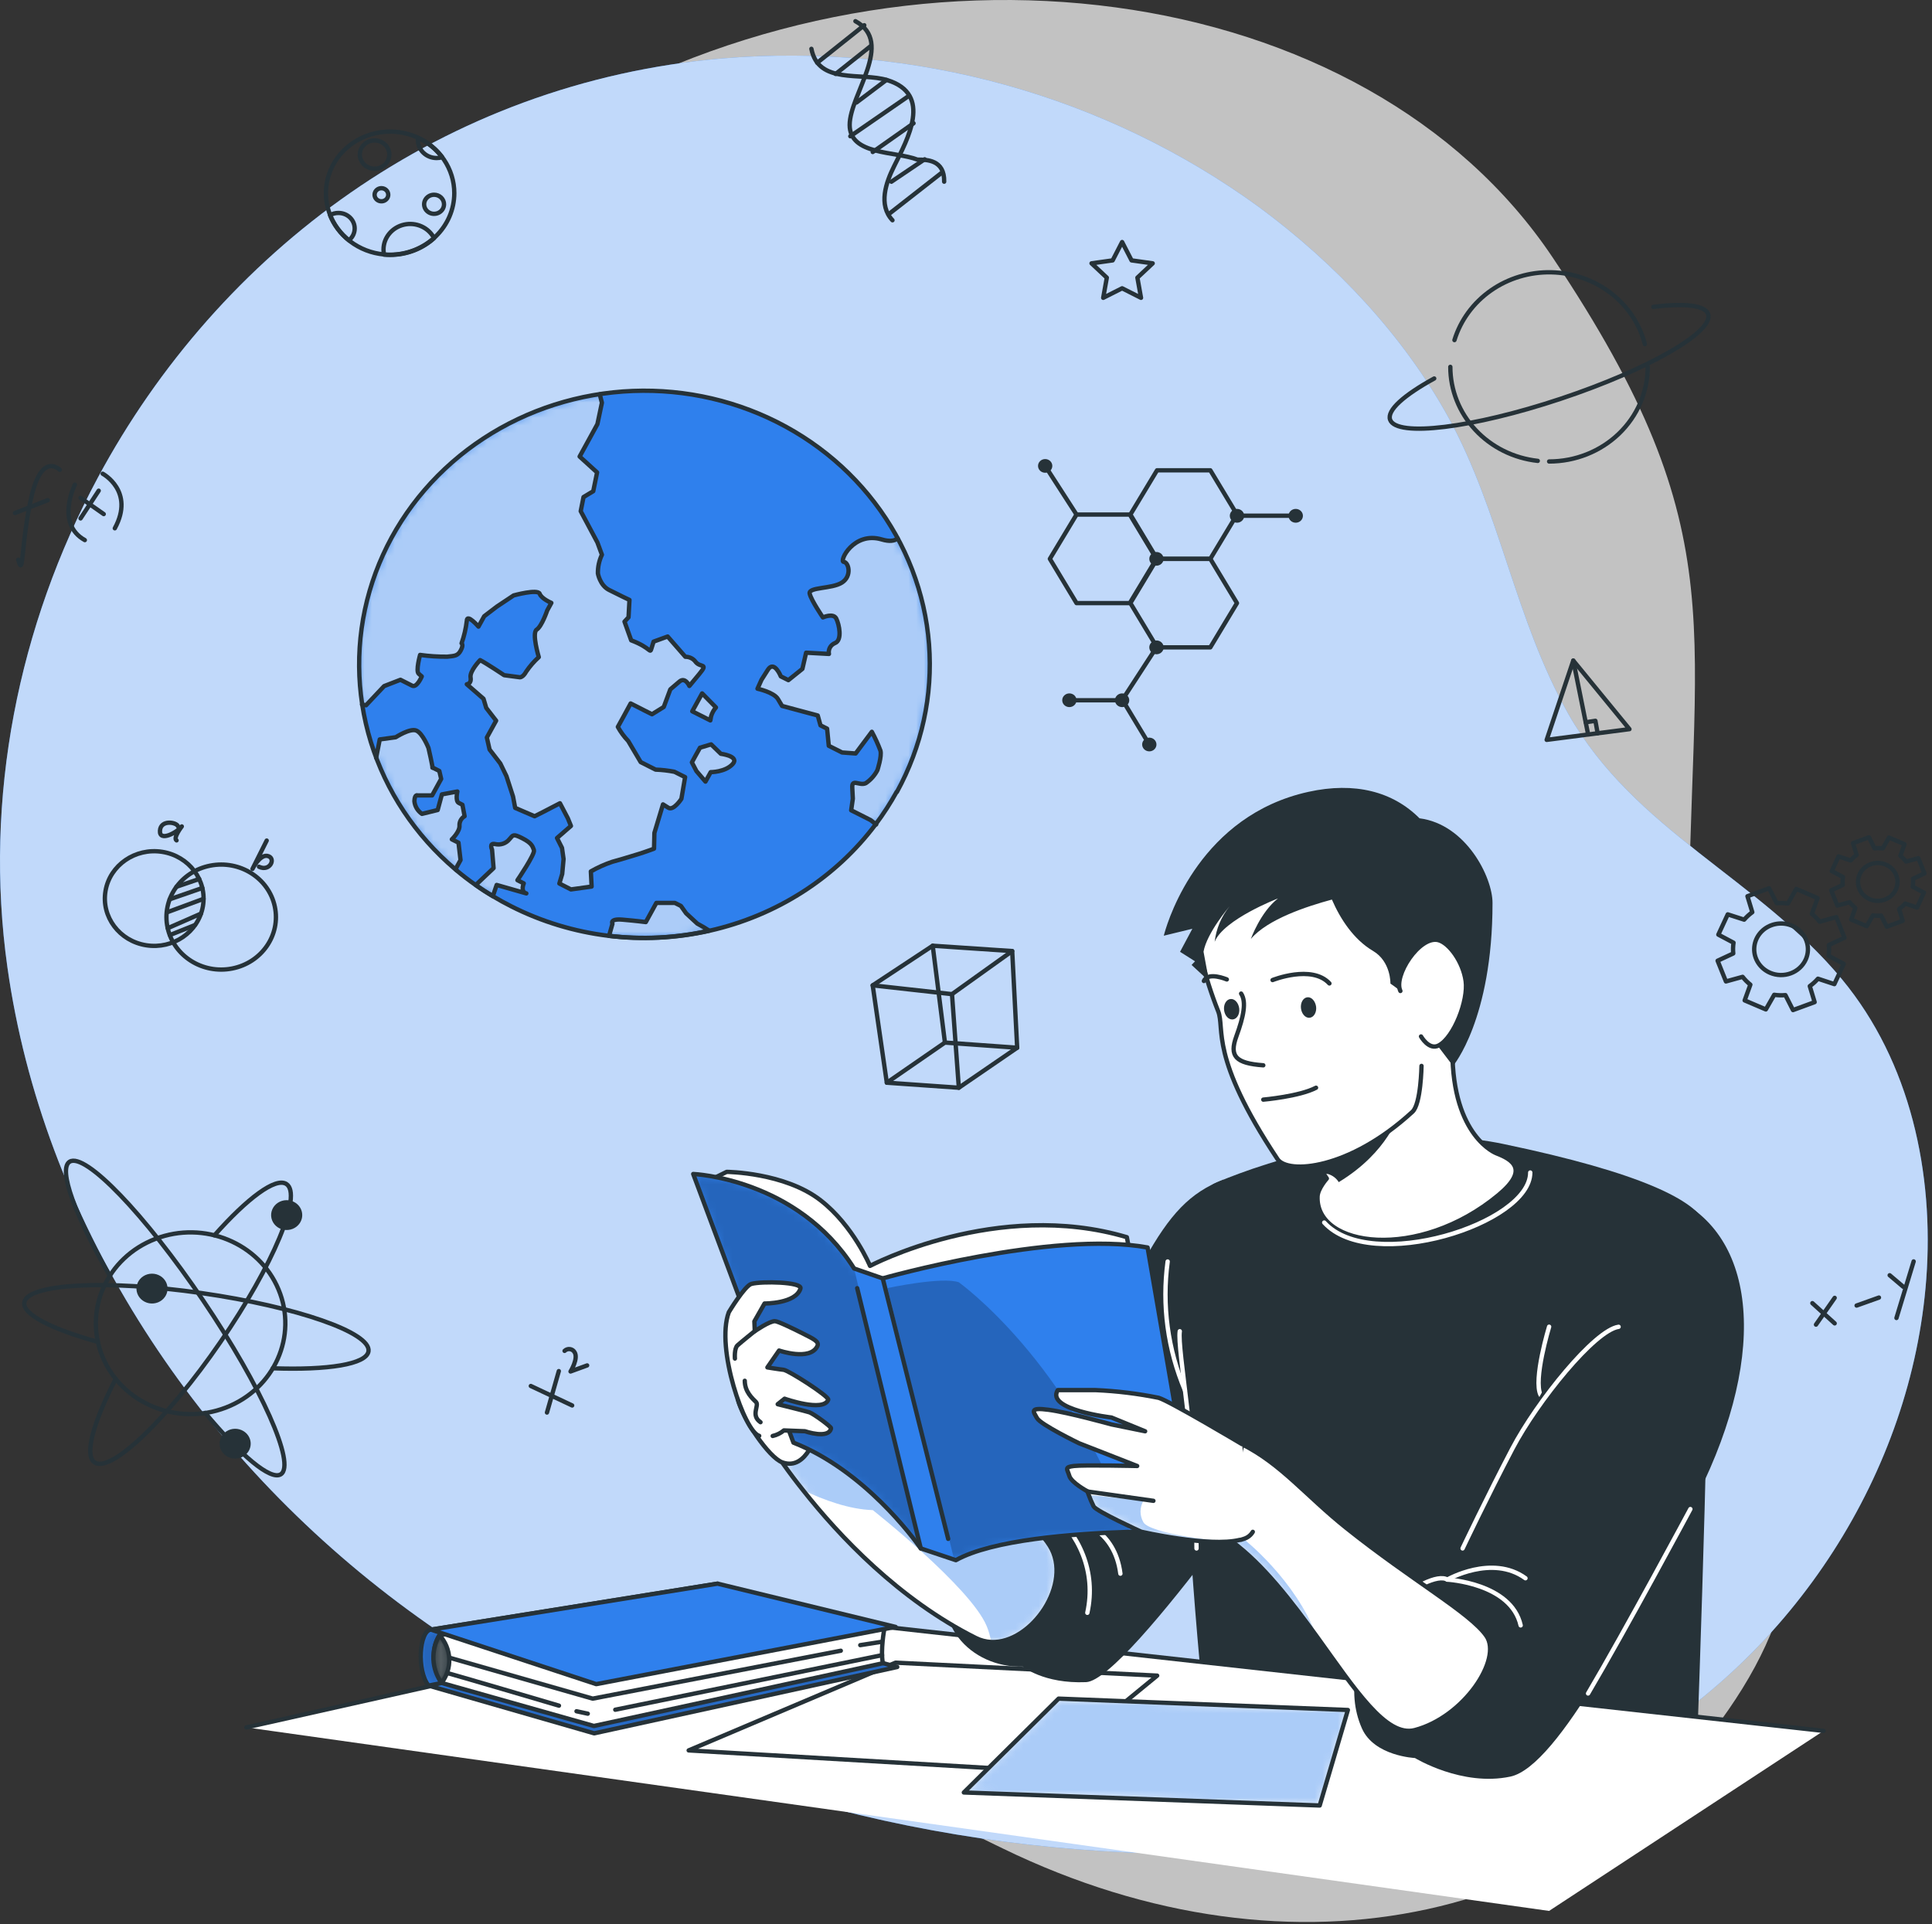 <svg xmlns="http://www.w3.org/2000/svg" width="252" height="251" viewBox="0 0 252 251" fill="none"><rect x="0" y="0" width="252" height="251" fill="#333333" stroke="none"/><path opacity="0.7" d="M15.277 78.094C15.277 78.094 -1.172 118.845 21.945 159.88C45.061 200.915 92.674 222.593 130.782 241.13C168.89 259.666 208.461 250.639 227.265 220.278C246.068 189.918 220.279 168.246 220.244 124.953C220.208 81.659 226.999 70.198 202.544 33.623C178.088 -2.952 118.138 -11.052 72.802 16.077C27.467 43.205 15.277 78.094 15.277 78.094Z" fill="white"></path><path d="M12.776 62.285C28.535 32.944 57.799 10.745 94.231 7.621C119.289 5.525 144.262 12.456 164.282 27.063C174.229 34.421 183.067 43.788 188.938 54.48C195.676 66.762 197.64 80.923 204.573 93.149C213.193 108.346 229.382 114.617 240.256 127.749C249.206 138.565 252.28 153.06 251.254 166.837C249.378 191.984 234.02 215.858 211.429 228.746C192.33 239.641 169.309 242.647 147.119 241.656C112.899 240.134 78.832 229.306 51.881 209.026C24.93 188.746 5.56 158.765 0.97 126.203C-2.151 104.079 2.386 81.625 12.776 62.285Z" fill="#2F80ED"></path><path opacity="0.7" d="M12.776 62.285C28.535 32.944 57.799 10.745 94.231 7.621C119.289 5.525 144.262 12.456 164.282 27.063C174.229 34.421 183.067 43.788 188.938 54.48C195.676 66.762 197.64 80.923 204.573 93.149C213.193 108.346 229.382 114.617 240.256 127.749C249.206 138.565 252.28 153.06 251.254 166.837C249.378 191.984 234.02 215.858 211.429 228.746C192.33 239.641 169.309 242.647 147.119 241.656C112.899 240.134 78.832 229.306 51.881 209.026C24.93 188.746 5.56 158.765 0.97 126.203C-2.151 104.079 2.386 81.625 12.776 62.285Z" fill="white"></path><path d="M2.379 73.011C3.075 75.66 2.733 70.786 4.096 64.832C5.459 58.878 7.801 61.289 7.801 61.289" stroke="#263238" stroke-width="0.566" stroke-linecap="round" stroke-linejoin="round"></path><path d="M1.954 66.927L6.232 65.246" stroke="#263238" stroke-width="0.566" stroke-linecap="round" stroke-linejoin="round"></path><path d="M9.766 63.225C9.766 63.225 7.211 68.319 11.064 70.458" stroke="#263238" stroke-width="0.566" stroke-linecap="round" stroke-linejoin="round"></path><path d="M13.394 61.798C13.394 61.798 17.618 64.062 14.975 68.919" stroke="#263238" stroke-width="0.566" stroke-linecap="round" stroke-linejoin="round"></path><path d="M10.503 64.946L13.53 67.063" stroke="#263238" stroke-width="0.566" stroke-linecap="round" stroke-linejoin="round"></path><path d="M12.875 64.012L10.509 67.628" stroke="#263238" stroke-width="0.566" stroke-linecap="round" stroke-linejoin="round"></path><path d="M26.467 118.22C27.043 114.854 24.666 111.678 21.157 111.126C17.649 110.574 14.339 112.854 13.763 116.219C13.187 119.585 15.565 122.761 19.073 123.313C22.581 123.865 25.891 121.585 26.467 118.22Z" stroke="#263238" stroke-width="0.566" stroke-linecap="round" stroke-linejoin="round"></path><path d="M30.285 126.344C34.147 125.584 36.636 121.964 35.844 118.259C35.052 114.554 31.279 112.166 27.416 112.926C23.554 113.686 21.065 117.305 21.857 121.011C22.649 124.716 26.422 127.104 30.285 126.344Z" stroke="#263238" stroke-width="0.566" stroke-linecap="round" stroke-linejoin="round"></path><path d="M25.979 114.668L23.018 115.682" stroke="#263238" stroke-width="0.566" stroke-linecap="round" stroke-linejoin="round"></path><path d="M26.392 115.84L22.132 117.318" stroke="#263238" stroke-width="0.566" stroke-linecap="round" stroke-linejoin="round"></path><path d="M26.551 117.255L21.796 119.01" stroke="#263238" stroke-width="0.566" stroke-linecap="round" stroke-linejoin="round"></path><path d="M26.214 119.185L21.878 121.087" stroke="#263238" stroke-width="0.566" stroke-linecap="round" stroke-linejoin="round"></path><path d="M25.448 120.668L22.155 121.982" stroke="#263238" stroke-width="0.566" stroke-linecap="round" stroke-linejoin="round"></path><path d="M23.224 107.809C23.041 107.243 20.952 106.892 20.864 108.375C20.775 109.858 23.064 108.624 23.713 107.809C23.713 107.809 22.534 109.331 23.029 109.631" stroke="#263238" stroke-width="0.566" stroke-linecap="round" stroke-linejoin="round"></path><path d="M34.787 109.654L32.935 113.35C32.935 113.35 33.861 111.499 34.852 111.652C36.073 111.861 35.259 113.78 33.784 113.073" stroke="#263238" stroke-width="0.566" stroke-linecap="round" stroke-linejoin="round"></path><path d="M236.396 170.001L239.305 172.638" stroke="#263238" stroke-width="0.566" stroke-linecap="round" stroke-linejoin="round"></path><path d="M239.305 169.31L236.868 172.802" stroke="#263238" stroke-width="0.566" stroke-linecap="round" stroke-linejoin="round"></path><path d="M242.166 170.312L245.081 169.271" stroke="#263238" stroke-width="0.566" stroke-linecap="round" stroke-linejoin="round"></path><path d="M246.479 166.361L248.249 167.861" stroke="#263238" stroke-width="0.566" stroke-linecap="round" stroke-linejoin="round"></path><path d="M249.606 164.556L247.364 171.936" stroke="#263238" stroke-width="0.566" stroke-linecap="round" stroke-linejoin="round"></path><path d="M113.83 128.541L121.659 123.374L132.026 124.07L132.675 136.68L125.064 141.899L115.671 141.242L113.83 128.541Z" stroke="#263238" stroke-width="0.566" stroke-linecap="round" stroke-linejoin="round"></path><path d="M115.671 141.242L123.252 136.007L132.675 136.68" stroke="#263238" stroke-width="0.566" stroke-linecap="round" stroke-linejoin="round"></path><path d="M123.252 136.007L121.659 123.374" stroke="#263238" stroke-width="0.566" stroke-linecap="round" stroke-linejoin="round"></path><path d="M113.83 128.541L124.173 129.69L132.026 124.07" stroke="#263238" stroke-width="0.566" stroke-linecap="round" stroke-linejoin="round"></path><path d="M124.173 129.69L125.064 141.899" stroke="#263238" stroke-width="0.566" stroke-linecap="round" stroke-linejoin="round"></path><path d="M205.209 86.176L201.74 96.517L212.537 95.119L205.209 86.176Z" stroke="#263238" stroke-width="0.566" stroke-linecap="round" stroke-linejoin="round"></path><path d="M205.209 86.176L207.138 95.759" stroke="#263238" stroke-width="0.566" stroke-linecap="round" stroke-linejoin="round"></path><path d="M206.831 94.225L208.094 94.032L208.389 95.657" stroke="#263238" stroke-width="0.566" stroke-linecap="round" stroke-linejoin="round"></path><path d="M69.237 180.806L74.63 183.347" stroke="#263238" stroke-width="0.566" stroke-linecap="round" stroke-linejoin="round"></path><path d="M72.889 178.864L71.344 184.27" stroke="#263238" stroke-width="0.566" stroke-linecap="round" stroke-linejoin="round"></path><path d="M73.639 176.227C73.727 176.139 73.836 176.072 73.956 176.032C74.076 175.992 74.205 175.979 74.331 175.995C74.457 176.011 74.578 176.055 74.683 176.124C74.788 176.193 74.875 176.284 74.937 176.391C75.48 177.206 74.418 178.915 74.418 178.915L76.583 178.123" stroke="#263238" stroke-width="0.566" stroke-linecap="round" stroke-linejoin="round"></path><path d="M111.576 2.765C116.727 5.544 110.827 12.336 110.827 16.298C110.827 20.26 116.727 19.694 119.677 20.826C120.857 20.826 123.217 20.826 123.152 23.701" stroke="#263238" stroke-width="0.566" stroke-linecap="round" stroke-linejoin="round"></path><path d="M105.836 6.37C106.733 11.051 112.326 9.393 115.76 10.462C121.66 12.302 118.385 18.143 116.627 21.675C115.571 23.78 114.521 26.735 116.409 28.733" stroke="#263238" stroke-width="0.566" stroke-linecap="round" stroke-linejoin="round"></path><path d="M106.59 8.187L112.732 3.291" stroke="#263238" stroke-width="0.566" stroke-linecap="round" stroke-linejoin="round"></path><path d="M108.997 9.647L113.623 5.968" stroke="#263238" stroke-width="0.566" stroke-linecap="round" stroke-linejoin="round"></path><path d="M111.718 13.372L115.624 10.428" stroke="#263238" stroke-width="0.566" stroke-linecap="round" stroke-linejoin="round"></path><path d="M110.909 17.775L118.544 12.511" stroke="#263238" stroke-width="0.566" stroke-linecap="round" stroke-linejoin="round"></path><path d="M113.836 19.829L119.158 16.082" stroke="#263238" stroke-width="0.566" stroke-linecap="round" stroke-linejoin="round"></path><path d="M116.102 27.794L122.751 22.598" stroke="#263238" stroke-width="0.566" stroke-linecap="round" stroke-linejoin="round"></path><path d="M116.267 23.707L120.603 20.78" stroke="#263238" stroke-width="0.566" stroke-linecap="round" stroke-linejoin="round"></path><path d="M29.448 183.626C35.783 181.195 38.865 174.297 36.331 168.22C33.797 162.142 26.607 159.186 20.272 161.617C13.937 164.047 10.855 170.945 13.389 177.023C15.923 183.1 23.113 186.056 29.448 183.626Z" stroke="#263238" stroke-width="0.566" stroke-linecap="round" stroke-linejoin="round"></path><path d="M27.967 161.154C32.274 156.304 35.938 153.559 37.348 154.453C39.496 155.806 35.643 165.043 28.746 175.078C21.849 185.113 14.515 192.154 12.367 190.796C10.951 189.907 12.143 185.594 15.093 179.883" stroke="#263238" stroke-width="0.566" stroke-linecap="round" stroke-linejoin="round"></path><path d="M12.769 175.055C6.763 173.397 2.928 171.461 3.17 169.916C3.518 167.471 13.896 166.905 26.292 168.688C38.688 170.471 48.435 173.85 48.063 176.283C47.798 177.981 42.753 178.757 35.585 178.497" stroke="#263238" stroke-width="0.566" stroke-linecap="round" stroke-linejoin="round"></path><path d="M14.344 166.469C9.813 158.624 7.547 152.506 9.081 151.549C11.099 150.298 18.899 158.415 26.504 169.661C34.109 180.907 38.635 191.073 36.623 192.329C35.289 193.156 31.425 189.884 26.758 184.315" stroke="#263238" stroke-width="0.566" stroke-linecap="round" stroke-linejoin="round"></path><path d="M39.089 159.581C38.869 159.902 38.554 160.154 38.185 160.305C37.816 160.455 37.409 160.497 37.015 160.426C36.621 160.354 36.257 160.172 35.971 159.903C35.685 159.634 35.488 159.289 35.406 158.912C35.323 158.536 35.359 158.144 35.509 157.787C35.658 157.43 35.914 157.123 36.245 156.906C36.577 156.689 36.967 156.57 37.368 156.566C37.769 156.561 38.163 156.671 38.499 156.881C38.723 157.021 38.916 157.201 39.067 157.413C39.218 157.624 39.324 157.862 39.378 158.113C39.433 158.364 39.436 158.623 39.386 158.875C39.337 159.126 39.236 159.366 39.089 159.581Z" fill="#263238"></path><path d="M32.368 189.403C32.148 189.725 31.834 189.977 31.465 190.127C31.096 190.278 30.688 190.32 30.294 190.248C29.9 190.177 29.537 189.995 29.25 189.725C28.964 189.456 28.767 189.111 28.685 188.735C28.602 188.358 28.638 187.967 28.788 187.61C28.937 187.252 29.194 186.946 29.525 186.729C29.856 186.511 30.247 186.393 30.648 186.388C31.049 186.384 31.442 186.493 31.778 186.703C32.002 186.843 32.195 187.024 32.346 187.235C32.497 187.447 32.603 187.685 32.658 187.936C32.712 188.187 32.715 188.445 32.665 188.697C32.616 188.949 32.515 189.189 32.368 189.403Z" fill="#263238"></path><path d="M21.524 169.169C21.305 169.491 20.99 169.743 20.621 169.893C20.252 170.043 19.844 170.085 19.45 170.014C19.056 169.942 18.693 169.761 18.407 169.491C18.12 169.222 17.923 168.877 17.841 168.5C17.759 168.124 17.795 167.732 17.944 167.375C18.094 167.018 18.35 166.712 18.681 166.494C19.012 166.277 19.403 166.158 19.804 166.154C20.205 166.149 20.598 166.259 20.934 166.469C21.386 166.752 21.701 167.196 21.811 167.702C21.922 168.208 21.819 168.736 21.524 169.169Z" fill="#263238"></path><path d="M150.917 84.45H157.868L161.343 78.677L157.868 72.903H150.917L147.442 78.677L150.917 84.45Z" stroke="#263238" stroke-width="0.566" stroke-linecap="round" stroke-linejoin="round"></path><path d="M149.908 97.123L146.433 91.35H139.482" stroke="#263238" stroke-width="0.566" stroke-linecap="round" stroke-linejoin="round"></path><path d="M140.416 78.677H147.366L150.841 72.903L147.366 67.124H140.416L136.94 72.903L140.416 78.677Z" stroke="#263238" stroke-width="0.566" stroke-linecap="round" stroke-linejoin="round"></path><path d="M150.917 72.904H157.868L161.343 67.125L157.868 61.352H150.917L147.442 67.125L150.917 72.904Z" stroke="#263238" stroke-width="0.566" stroke-linecap="round" stroke-linejoin="round"></path><path d="M150.84 73.798C151.355 73.798 151.773 73.397 151.773 72.904C151.773 72.41 151.355 72.009 150.84 72.009C150.326 72.009 149.908 72.41 149.908 72.904C149.908 73.397 150.326 73.798 150.84 73.798Z" fill="#263238"></path><path d="M136.327 61.674C136.842 61.674 137.259 61.273 137.259 60.779C137.259 60.286 136.842 59.885 136.327 59.885C135.812 59.885 135.395 60.286 135.395 60.779C135.395 61.273 135.812 61.674 136.327 61.674Z" fill="#263238"></path><path d="M148.977 97.123C148.977 96.946 149.031 96.773 149.134 96.626C149.236 96.479 149.382 96.364 149.552 96.296C149.722 96.229 149.91 96.211 150.091 96.246C150.271 96.28 150.438 96.365 150.568 96.49C150.698 96.615 150.787 96.775 150.823 96.948C150.859 97.122 150.841 97.301 150.77 97.465C150.699 97.628 150.58 97.768 150.427 97.866C150.273 97.964 150.093 98.017 149.909 98.017C149.786 98.017 149.665 97.994 149.552 97.949C149.439 97.904 149.336 97.838 149.25 97.755C149.163 97.672 149.094 97.573 149.048 97.465C149.001 97.356 148.977 97.24 148.977 97.123Z" fill="#263238"></path><path d="M139.483 92.244C139.998 92.244 140.415 91.843 140.415 91.349C140.415 90.856 139.998 90.455 139.483 90.455C138.968 90.455 138.551 90.856 138.551 91.349C138.551 91.843 138.968 92.244 139.483 92.244Z" fill="#263238"></path><path d="M168.068 67.289C168.068 67.111 168.124 66.936 168.227 66.788C168.33 66.64 168.477 66.525 168.649 66.457C168.821 66.389 169.01 66.371 169.192 66.407C169.374 66.442 169.541 66.528 169.672 66.654C169.803 66.781 169.892 66.942 169.927 67.117C169.963 67.292 169.943 67.473 169.871 67.637C169.8 67.802 169.678 67.942 169.523 68.04C169.368 68.138 169.186 68.19 169.001 68.189C168.878 68.189 168.756 68.165 168.642 68.12C168.529 68.075 168.426 68.008 168.339 67.925C168.253 67.841 168.184 67.742 168.138 67.633C168.091 67.524 168.068 67.407 168.068 67.289Z" fill="#263238"></path><path d="M146.362 92.244C146.877 92.244 147.294 91.843 147.294 91.349C147.294 90.856 146.877 90.455 146.362 90.455C145.847 90.455 145.43 90.856 145.43 91.349C145.43 91.843 145.847 92.244 146.362 92.244Z" fill="#263238"></path><path d="M160.41 67.289C160.41 67.111 160.465 66.937 160.568 66.789C160.671 66.641 160.818 66.525 160.989 66.457C161.161 66.389 161.349 66.371 161.531 66.406C161.713 66.441 161.88 66.526 162.012 66.652C162.143 66.778 162.232 66.939 162.268 67.113C162.305 67.288 162.286 67.469 162.215 67.633C162.144 67.797 162.024 67.938 161.869 68.037C161.715 68.136 161.534 68.189 161.348 68.189C161.099 68.189 160.861 68.094 160.685 67.925C160.509 67.756 160.41 67.527 160.41 67.289Z" fill="#263238"></path><path d="M149.908 84.456C149.907 84.277 149.961 84.102 150.064 83.953C150.166 83.805 150.313 83.688 150.485 83.62C150.656 83.551 150.845 83.532 151.028 83.567C151.21 83.602 151.378 83.687 151.51 83.814C151.641 83.94 151.731 84.101 151.767 84.276C151.803 84.451 151.784 84.632 151.712 84.797C151.64 84.962 151.519 85.102 151.364 85.201C151.209 85.299 151.026 85.351 150.84 85.35C150.594 85.348 150.357 85.254 150.183 85.086C150.008 84.919 149.91 84.692 149.908 84.456Z" fill="#263238"></path><path d="M161.349 67.278H169.001" stroke="#263238" stroke-width="0.566" stroke-linecap="round" stroke-linejoin="round"></path><path d="M150.84 84.456L146.362 91.349" stroke="#263238" stroke-width="0.566" stroke-linecap="round" stroke-linejoin="round"></path><path d="M140.415 67.125L136.326 60.78" stroke="#263238" stroke-width="0.566" stroke-linecap="round" stroke-linejoin="round"></path><path d="M189.71 44.366C190.512 41.766 192.182 39.492 194.465 37.894C196.747 36.296 199.514 35.462 202.339 35.522C205.164 35.582 207.89 36.532 210.097 38.225C212.303 39.919 213.868 42.261 214.549 44.892" stroke="#263238" stroke-width="0.566" stroke-linecap="round" stroke-linejoin="round"></path><path d="M200.578 60.123C197.438 59.779 194.541 58.338 192.438 56.076C190.335 53.814 189.173 50.889 189.173 47.858" stroke="#263238" stroke-width="0.566" stroke-linecap="round" stroke-linejoin="round"></path><path d="M214.921 47.858C214.921 51.131 213.566 54.27 211.154 56.585C208.742 58.9 205.47 60.201 202.059 60.202" stroke="#263238" stroke-width="0.566" stroke-linecap="round" stroke-linejoin="round"></path><path d="M215.652 40.03C219.676 39.538 222.372 39.803 222.791 40.958C223.623 43.256 215.015 48.209 203.563 52.023C192.111 55.838 182.157 57.061 181.32 54.757C180.877 53.529 183.131 51.542 187.072 49.375" stroke="#263238" stroke-width="0.566" stroke-linecap="round" stroke-linejoin="round"></path><path d="M146.362 31.574L147.596 33.968L150.351 34.353L148.357 36.221L148.829 38.853L146.362 37.608L143.896 38.853L144.368 36.221L142.374 34.353L145.129 33.968L146.362 31.574Z" stroke="#263238" stroke-width="0.566" stroke-linecap="round" stroke-linejoin="round"></path><path d="M59.255 25.195C59.253 27.324 58.372 29.365 56.803 30.871C55.235 32.377 53.108 33.224 50.889 33.227C50.617 33.227 50.352 33.215 50.092 33.193C48.477 33.046 46.942 32.452 45.672 31.484C44.403 30.515 43.454 29.214 42.941 27.738C42.428 26.261 42.373 24.674 42.782 23.168C43.192 21.663 44.049 20.304 45.249 19.257C46.448 18.209 47.939 17.519 49.541 17.27C51.142 17.02 52.784 17.222 54.267 17.851C55.751 18.48 57.012 19.509 57.898 20.813C58.783 22.117 59.255 23.639 59.255 25.195Z" stroke="#263238" stroke-width="0.566" stroke-linecap="round" stroke-linejoin="round"></path><path d="M57.915 26.644C57.916 26.891 57.841 27.132 57.699 27.338C57.557 27.543 57.355 27.704 57.118 27.799C56.881 27.894 56.62 27.919 56.368 27.872C56.116 27.825 55.884 27.706 55.702 27.532C55.52 27.359 55.395 27.137 55.345 26.895C55.294 26.653 55.319 26.403 55.418 26.175C55.516 25.947 55.682 25.752 55.896 25.615C56.109 25.478 56.36 25.405 56.617 25.405C56.961 25.405 57.29 25.535 57.533 25.767C57.776 26 57.914 26.315 57.915 26.644Z" stroke="#263238" stroke-width="0.566" stroke-linecap="round" stroke-linejoin="round"></path><path d="M46.263 29.803C46.264 30.098 46.196 30.389 46.066 30.656C45.935 30.923 45.745 31.159 45.508 31.348C44.408 30.477 43.561 29.348 43.048 28.071C43.373 27.879 43.747 27.779 44.128 27.782C44.407 27.778 44.684 27.828 44.943 27.927C45.202 28.027 45.437 28.176 45.636 28.364C45.835 28.552 45.993 28.776 46.1 29.023C46.208 29.27 46.263 29.535 46.263 29.803Z" stroke="#263238" stroke-width="0.566" stroke-linecap="round" stroke-linejoin="round"></path><path d="M56.618 31.065C55.071 32.471 53.02 33.253 50.889 33.25C50.617 33.25 50.352 33.239 50.092 33.216C50.045 32.998 50.021 32.776 50.022 32.554C50.022 31.801 50.287 31.071 50.774 30.481C51.261 29.892 51.942 29.477 52.705 29.305C53.469 29.132 54.271 29.212 54.981 29.532C55.691 29.851 56.268 30.392 56.618 31.065Z" stroke="#263238" stroke-width="0.566" stroke-linecap="round" stroke-linejoin="round"></path><path d="M48.859 22.009C49.921 22.009 50.782 21.183 50.782 20.164C50.782 19.145 49.921 18.319 48.859 18.319C47.797 18.319 46.935 19.145 46.935 20.164C46.935 21.183 47.797 22.009 48.859 22.009Z" stroke="#263238" stroke-width="0.566" stroke-linecap="round" stroke-linejoin="round"></path><path d="M50.641 25.405C50.641 25.574 50.589 25.739 50.491 25.88C50.393 26.02 50.254 26.13 50.091 26.195C49.928 26.259 49.749 26.276 49.577 26.243C49.404 26.21 49.245 26.129 49.12 26.009C48.996 25.89 48.911 25.738 48.877 25.572C48.842 25.406 48.86 25.234 48.927 25.078C48.995 24.922 49.109 24.788 49.255 24.694C49.402 24.6 49.574 24.55 49.75 24.55C49.867 24.55 49.983 24.572 50.091 24.615C50.199 24.658 50.297 24.721 50.38 24.801C50.463 24.88 50.529 24.974 50.573 25.078C50.618 25.182 50.641 25.293 50.641 25.405Z" stroke="#263238" stroke-width="0.566" stroke-linecap="round" stroke-linejoin="round"></path><path d="M57.68 20.509C57.446 20.582 57.2 20.619 56.954 20.616C56.632 20.616 56.313 20.555 56.016 20.437C55.718 20.319 55.448 20.145 55.221 19.926C54.993 19.708 54.813 19.448 54.69 19.163C54.568 18.877 54.505 18.571 54.505 18.262C54.499 18.164 54.499 18.066 54.505 17.968C55.769 18.546 56.861 19.419 57.68 20.509Z" stroke="#263238" stroke-width="0.566" stroke-linecap="round" stroke-linejoin="round"></path><path d="M250.049 118.393L250.951 116.446L249.488 115.676C249.542 115.333 249.552 114.986 249.518 114.64L251.016 113.939L250.22 111.952L248.615 112.393C248.4 112.116 248.15 111.865 247.872 111.646L248.42 110.129L246.391 109.263L245.582 110.667C245.224 110.625 244.861 110.625 244.503 110.667L243.777 109.229L241.7 109.994L242.166 111.527C241.877 111.737 241.614 111.979 241.382 112.246L239.806 111.72L238.927 113.639L240.39 114.414C240.336 114.757 240.327 115.105 240.361 115.45L238.856 116.146L239.653 118.138L241.258 117.691C241.474 117.969 241.724 118.221 242.001 118.444L241.458 119.955L243.488 120.821L244.29 119.417C244.648 119.469 245.01 119.479 245.37 119.446L246.102 120.889L248.173 120.125L247.712 118.585C248 118.378 248.261 118.138 248.491 117.872L250.049 118.393ZM243.877 117.306C243.411 117.108 243.017 116.781 242.745 116.367C242.473 115.954 242.335 115.472 242.348 114.983C242.361 114.494 242.525 114.02 242.819 113.62C243.112 113.221 243.523 112.913 243.999 112.738C244.475 112.562 244.995 112.526 245.492 112.633C245.989 112.741 246.442 112.988 246.794 113.342C247.145 113.696 247.379 114.143 247.466 114.625C247.553 115.107 247.488 115.603 247.282 116.05C247.003 116.649 246.488 117.117 245.85 117.353C245.212 117.588 244.503 117.571 243.877 117.306Z" stroke="#263238" stroke-width="0.566" stroke-linecap="round" stroke-linejoin="round"></path><path d="M239.264 128.383L240.491 125.74L238.509 124.687C238.579 124.222 238.591 123.751 238.544 123.283L240.586 122.332L239.518 119.633L237.341 120.238C237.05 119.86 236.711 119.517 236.332 119.219L237.075 117.159L234.296 115.965L233.205 117.867C232.72 117.8 232.229 117.787 231.742 117.827L230.75 115.874L227.93 116.916L228.561 118.999C228.17 119.283 227.813 119.61 227.499 119.972L225.358 119.282L224.131 121.925L226.113 122.978C226.042 123.442 226.03 123.914 226.078 124.381L224.036 125.332L225.122 128.032L227.299 127.432C227.591 127.809 227.93 128.151 228.308 128.451L227.564 130.505L230.326 131.683L231.417 129.775C231.901 129.845 232.393 129.858 232.88 129.815L233.871 131.768L236.692 130.732L236.06 128.643C236.452 128.361 236.808 128.036 237.122 127.675L239.264 128.383ZM230.886 126.906C230.253 126.635 229.717 126.19 229.348 125.627C228.978 125.065 228.791 124.409 228.809 123.744C228.828 123.079 229.052 122.435 229.452 121.892C229.853 121.349 230.412 120.932 231.06 120.695C231.708 120.457 232.414 120.409 233.09 120.556C233.766 120.704 234.382 121.041 234.858 121.524C235.335 122.007 235.651 122.615 235.767 123.271C235.884 123.926 235.795 124.6 235.512 125.208C235.324 125.611 235.056 125.975 234.722 126.278C234.389 126.582 233.996 126.819 233.566 126.977C233.136 127.135 232.678 127.209 232.219 127.197C231.759 127.185 231.306 127.086 230.886 126.906Z" stroke="#263238" stroke-width="0.566" stroke-linecap="round" stroke-linejoin="round"></path><path d="M116.957 103.292C116.148 104.761 115.235 106.176 114.225 107.525C108.983 114.517 101.28 119.453 92.54 121.42C83.8 123.387 74.613 122.254 66.677 118.229C65.857 117.815 65.054 117.374 64.287 116.91C63.52 116.446 62.771 115.97 62.051 115.461C61.178 114.855 60.34 114.21 59.538 113.536C59.486 113.499 59.439 113.458 59.396 113.412C54.168 108.973 50.346 103.213 48.368 96.79C46.391 90.366 46.336 83.539 48.211 77.087C50.086 70.635 53.815 64.819 58.972 60.304C64.128 55.789 70.505 52.756 77.373 51.553C84.241 50.349 91.324 51.023 97.812 53.498C104.3 55.973 109.931 60.148 114.062 65.547C118.194 70.947 120.659 77.352 121.176 84.031C121.693 90.71 120.241 97.395 116.986 103.32L116.957 103.292Z" fill="#2F80ED"></path><mask id="mask0_95_1847" style="mask-type:luminance" maskUnits="userSpaceOnUse" x="46" y="50" width="76" height="73"><path d="M116.956 103.292C116.147 104.761 115.234 106.176 114.224 107.525C108.982 114.517 101.28 119.453 92.539 121.42C83.799 123.387 74.612 122.254 66.676 118.229C65.856 117.815 65.053 117.374 64.286 116.91C63.519 116.446 62.77 115.97 62.05 115.461C61.177 114.855 60.339 114.21 59.537 113.536C59.486 113.499 59.438 113.458 59.395 113.412C54.167 108.973 50.345 103.213 48.367 96.79C46.39 90.366 46.335 83.539 48.21 77.087C50.085 70.635 53.814 64.819 58.971 60.304C64.127 55.789 70.504 52.756 77.372 51.553C84.24 50.349 91.323 51.023 97.811 53.498C104.299 55.973 109.93 60.148 114.061 65.547C118.193 70.947 120.658 77.352 121.175 84.031C121.692 90.71 120.24 97.395 116.985 103.32L116.956 103.292Z" fill="white"></path></mask><g mask="url(#mask0_95_1847)"><g opacity="0.6"><path d="M116.957 103.292C116.148 104.761 115.236 106.176 114.225 107.525L113.506 106.959L112.267 106.331L110.963 105.675L111.181 104.163L111.11 102.799C111.033 101.435 112.06 102.55 112.88 102.137C113.52 101.699 114.037 101.115 114.385 100.439C114.385 100.439 114.975 98.622 114.78 97.892C114.462 97.051 114.088 96.23 113.659 95.436L111.547 98.266L109.777 98.136L108.101 97.287L107.883 95.051L107.021 94.621L106.662 93.336L102.006 92.085L101.475 91.191C100.944 90.296 98.803 89.838 98.803 89.838L99.328 88.672L100.154 87.37C100.986 86.068 101.847 88.231 101.847 88.231L102.832 88.723L104.661 87.251L105.145 85.14L108.125 85.304C108.066 85.019 108.112 84.722 108.254 84.465C108.395 84.207 108.625 84.004 108.904 83.889C109.895 83.516 109.458 81.45 109.081 80.686C108.703 79.922 107.311 80.539 107.311 80.539C107.311 80.539 105.794 78.326 105.588 77.443C105.381 76.56 108.479 76.877 109.806 75.988C111.134 75.099 110.679 73.333 110.03 73.294C109.381 73.254 111.299 69.275 114.986 70.368C116.013 70.673 116.662 70.566 117.063 70.226C119.83 75.336 121.265 81.013 121.247 86.772C121.228 92.53 119.756 98.198 116.957 103.292Z" fill="white"></path><path d="M91.156 87.981L89.894 89.504C89.894 89.504 89.357 88.276 88.59 88.938L87.41 89.945L86.554 92.243L85.02 93.194L84.082 92.725L83.197 92.272L82.235 91.785L81.315 93.483L80.566 94.841C80.931 95.508 81.385 96.127 81.917 96.681L83.545 99.437L85.528 100.4C86.354 100.429 87.177 100.524 87.988 100.683L89.351 101.367L88.867 104.197C88.867 104.197 87.84 105.799 87.156 105.358L86.466 104.922L85.345 108.646L85.297 110.695C85.297 110.695 84.631 110.961 83.958 111.176C83.286 111.391 83.71 111.278 82.3 111.697C80.89 112.116 81.002 112.099 79.858 112.41C78.882 112.738 77.943 113.159 77.055 113.667L77.156 115.636L74.459 116.015L72.949 115.246L73.32 114.001L73.498 112.053L73.291 110.599L72.642 109.314L74.459 107.735L74.058 106.744L73.025 104.775L70.843 105.907L69.722 106.473L67.184 105.38L66.907 103.903L66.058 101.249L65.267 99.596L63.863 97.773L63.509 96.206L64.299 94.768L64.718 94.009L63.426 92.34L63.072 91.151L60.895 89.255C60.895 89.255 61.526 89.215 61.385 88.372C61.243 87.529 62.63 86.108 62.63 86.108C63.414 86.504 65.769 88.078 65.769 88.078L67.828 88.349C67.828 88.349 68.241 88.349 68.642 87.602C69.11 86.915 69.661 86.283 70.282 85.718C70.282 85.718 69.332 82.554 70.011 82.129C70.689 81.705 71.379 79.633 71.379 79.633L71.922 78.642C71.922 78.642 70.642 78.105 70.4 77.454C70.158 76.803 67.002 77.669 67.002 77.669L64.825 79.118L63.108 80.391L62.364 81.744C62.364 81.744 60.848 79.995 60.842 80.974C60.726 81.978 60.497 82.967 60.158 83.923C60.158 83.923 60.47 84.082 60.057 84.84C59.644 85.599 59.196 85.559 58.287 85.667C57.103 85.678 55.919 85.6 54.747 85.434C54.747 85.434 54.157 87.529 54.564 87.891L54.966 88.242C54.966 88.242 54.334 89.764 53.709 89.448L52.187 88.678L50.057 89.504L47.697 92.006L47.172 91.904C45.725 82.597 48.167 73.119 53.967 65.53C59.766 57.941 68.454 52.855 78.141 51.378C78.276 51.944 78.424 52.476 78.424 52.476L77.834 55.272L77.079 56.653L76.43 57.836L75.515 59.5L77.858 61.572L77.356 64.023L76.088 64.787L75.722 66.626L77.899 70.707L78.489 72.309C78.125 73.076 77.945 73.912 77.964 74.754C77.964 74.754 78.229 76.282 79.392 76.888C80.554 77.493 82.082 78.207 82.082 78.207L81.958 80.471L81.433 81.037L82.306 83.476C84.967 84.478 84.713 85.316 84.967 84.478L85.227 83.646L87.038 83.018L89.345 85.661C89.613 85.657 89.878 85.719 90.115 85.84C90.353 85.96 90.554 86.136 90.702 86.351C91.374 87.166 92.425 86.459 91.156 87.981Z" fill="white"></path><path d="M59.886 107.695C59.951 108.499 58.889 109.507 58.889 109.507L59.756 109.942L60.022 112.206L59.367 113.406C54.726 109.474 51.187 104.488 49.071 98.906L49.543 96.506L51.626 96.223C51.626 96.223 53.49 95.034 54.316 95.351C55.142 95.668 55.898 97.615 55.898 97.615C55.898 97.615 56.488 100.241 56.411 100.19H56.376H56.423L57.272 100.62L57.514 101.656L56.334 103.807H54.434C54.434 103.807 54.057 103.615 54.021 104.56C54.052 104.888 54.156 105.206 54.326 105.492C54.496 105.778 54.728 106.026 55.007 106.218L57.06 105.714L57.609 103.677L59.626 103.298C59.626 103.298 59.337 104.548 59.809 104.786L60.287 105.03L60.57 106.524C60.359 106.644 60.184 106.816 60.064 107.022C59.944 107.227 59.883 107.46 59.886 107.695Z" fill="white"></path><path d="M69.645 110.899C69.462 110.412 69.385 109.988 68.129 109.354C66.872 108.72 66.949 108.946 66.453 109.472C66.24 109.743 65.948 109.948 65.615 110.062C65.281 110.175 64.921 110.193 64.577 110.112C63.751 109.937 64.182 110.831 64.182 110.831L64.382 113.248L62.052 115.455C62.772 115.964 63.517 116.447 64.288 116.904L64.784 115.444L68.654 116.53C67.834 116.298 68.318 115.223 68.318 115.223L67.492 114.804C67.492 114.804 69.828 111.374 69.645 110.899Z" fill="white"></path><path d="M94.024 98.334L92.755 97.106L91.304 97.541L90.714 98.673L90.272 99.488L90.862 100.62L92.041 101.996L92.714 100.762C92.714 100.762 94.584 100.762 95.564 99.726C96.543 98.69 94.024 98.334 94.024 98.334Z" fill="white"></path><path d="M90.295 92.793L92.655 93.981L92.749 93.449C92.872 93.023 93.09 92.627 93.386 92.289L91.581 90.455L90.295 92.793Z" fill="white"></path><path d="M89.492 119.14L88.814 118.183L88.023 117.787H85.61L84.235 120.289C84.235 120.289 82.919 120.119 81.191 119.972C79.462 119.825 79.887 120.509 79.887 120.509L79.439 122.083C83.8 122.598 88.222 122.37 92.501 121.409C92.004 121.077 91.488 120.771 90.955 120.492L89.492 119.14Z" fill="white"></path></g></g><path d="M116.957 103.292C116.148 104.761 115.235 106.176 114.225 107.525C108.983 114.517 101.28 119.453 92.54 121.42C83.8 123.387 74.613 122.254 66.677 118.229C65.857 117.815 65.054 117.374 64.287 116.91C63.52 116.446 62.771 115.97 62.051 115.461C61.178 114.855 60.34 114.21 59.538 113.536C59.486 113.499 59.439 113.458 59.396 113.412C54.168 108.973 50.346 103.213 48.368 96.79C46.391 90.366 46.336 83.539 48.211 77.087C50.086 70.635 53.815 64.819 58.972 60.304C64.128 55.789 70.505 52.756 77.373 51.553C84.241 50.349 91.324 51.023 97.812 53.498C104.3 55.973 109.931 60.148 114.062 65.547C118.194 70.947 120.659 77.352 121.176 84.031C121.693 90.71 120.241 97.395 116.986 103.32L116.957 103.292Z" stroke="#263238" stroke-width="0.566" stroke-linecap="round" stroke-linejoin="round"></path><path d="M92.501 121.41C88.222 122.37 83.8 122.598 79.439 122.083L79.887 120.51C79.887 120.51 79.462 119.825 81.191 119.972C82.919 120.119 84.235 120.289 84.235 120.289L85.61 117.787H88.023L88.814 118.183L89.492 119.14L90.955 120.493C91.488 120.771 92.004 121.077 92.501 121.41Z" stroke="#263238" stroke-width="0.566" stroke-linecap="round" stroke-linejoin="round"></path><path d="M117.087 70.232C116.686 70.571 116.037 70.679 115.01 70.373C111.323 69.281 109.411 73.254 110.054 73.299C110.697 73.345 111.151 75.133 109.83 75.993C108.508 76.854 105.405 76.559 105.611 77.448C105.818 78.337 107.334 80.544 107.334 80.544C107.334 80.544 108.691 79.933 109.075 80.691C109.458 81.45 109.895 83.521 108.904 83.895C108.625 84.01 108.395 84.213 108.254 84.47C108.112 84.728 108.066 85.024 108.125 85.31L105.145 85.146L104.661 87.257L102.832 88.728L101.847 88.236C101.847 88.236 100.986 86.074 100.154 87.376L99.328 88.677L98.803 89.844C98.803 89.844 100.944 90.302 101.475 91.196L102.006 92.091L106.662 93.341L107.021 94.626L107.883 95.056L108.101 97.292L109.836 98.164L111.606 98.294L113.718 95.464C114.147 96.258 114.521 97.079 114.839 97.92C115.045 98.65 114.444 100.467 114.444 100.467C114.096 101.144 113.579 101.727 112.939 102.165C112.095 102.578 111.063 101.463 111.169 102.828L111.24 104.192L111.022 105.703L112.326 106.359L113.565 106.988L114.284 107.554" stroke="#263238" stroke-width="0.566" stroke-linecap="round" stroke-linejoin="round"></path><path d="M47.219 91.904L47.744 92.006L50.104 89.504L52.234 88.678L53.756 89.448C54.381 89.764 55.013 88.242 55.013 88.242L54.611 87.891C54.204 87.529 54.794 85.435 54.794 85.435C55.966 85.6 57.15 85.678 58.334 85.667C59.267 85.559 59.709 85.593 60.104 84.84C60.5 84.088 60.205 83.923 60.205 83.923C60.544 82.967 60.773 81.978 60.889 80.975C60.889 79.995 62.411 81.744 62.411 81.744L63.155 80.391L64.818 79.124L66.996 77.675C66.996 77.675 70.152 76.803 70.394 77.46C70.636 78.116 71.916 78.648 71.916 78.648L71.373 79.639C71.373 79.639 70.677 81.699 70.005 82.135C69.332 82.571 70.276 85.723 70.276 85.723C69.655 86.288 69.104 86.921 68.636 87.608C68.223 88.366 67.822 88.355 67.822 88.355L65.762 88.083C65.762 88.083 63.402 86.51 62.624 86.114C62.624 86.114 61.237 87.534 61.379 88.378C61.52 89.221 60.889 89.261 60.889 89.261L63.066 91.157L63.42 92.345L64.712 94.015L64.293 94.774L63.503 96.211L63.857 97.779L65.261 99.602L66.057 101.249L66.919 103.914L67.196 105.392L69.733 106.484L70.854 105.918L73.037 104.786L74.07 106.756L74.471 107.746L72.654 109.325L73.303 110.61L73.509 112.065L73.332 114.012L72.96 115.257L74.471 116.027L77.167 115.653L77.067 113.678C77.955 113.17 78.894 112.749 79.869 112.421C81.014 112.11 80.902 112.127 82.312 111.708C83.722 111.289 83.291 111.403 83.97 111.188C84.648 110.972 85.309 110.706 85.309 110.706L85.356 108.658L86.477 104.933L87.168 105.369C87.852 105.811 88.879 104.209 88.879 104.209L89.362 101.379L87.97 100.683C87.159 100.524 86.337 100.429 85.51 100.4L83.569 99.42L81.94 96.664C81.409 96.11 80.954 95.491 80.589 94.825L81.338 93.466L82.259 91.768L83.221 92.255L84.106 92.708L85.044 93.177L86.578 92.227L87.433 89.929L88.613 88.921C89.38 88.253 89.917 89.487 89.917 89.487L91.18 87.965C92.448 86.442 91.398 87.15 90.749 86.368C90.601 86.153 90.4 85.977 90.163 85.857C89.925 85.736 89.66 85.674 89.392 85.678L87.085 83.035L85.25 83.703L84.99 84.535C84.737 85.372 84.99 84.535 82.33 83.533L81.457 81.093L81.982 80.527L82.105 78.263C82.105 78.263 80.577 77.544 79.415 76.945C78.253 76.345 77.987 74.811 77.987 74.811C77.969 73.968 78.148 73.132 78.512 72.366L77.922 70.764L75.745 66.683L76.111 64.844L77.38 64.079L77.881 61.629L75.604 59.557L76.518 57.893L77.167 56.71L77.922 55.329L78.512 52.533C78.512 52.533 78.365 52.012 78.229 51.435" stroke="#263238" stroke-width="0.566" stroke-linecap="round" stroke-linejoin="round"></path><path d="M59.567 113.531C59.522 113.48 59.47 113.435 59.414 113.395L60.069 112.195L59.803 109.931L58.936 109.495C58.936 109.495 59.998 108.488 59.933 107.684C59.922 107.444 59.977 107.206 60.095 106.994C60.212 106.782 60.386 106.604 60.6 106.479L60.317 104.984L59.839 104.741C59.367 104.503 59.656 103.252 59.656 103.252L57.638 103.632L57.089 105.669L55.036 106.173C54.758 105.98 54.525 105.733 54.355 105.447C54.185 105.16 54.081 104.843 54.051 104.515C54.086 103.569 54.464 103.762 54.464 103.762H56.364L57.544 101.611L57.302 100.575L56.452 100.145" stroke="#263238" stroke-width="0.566" stroke-linecap="round" stroke-linejoin="round"></path><path d="M56.399 100.145C56.494 100.196 55.886 97.57 55.886 97.57C55.886 97.57 55.131 95.651 54.305 95.306C53.479 94.961 51.614 96.177 51.614 96.177L49.532 96.46L49.06 98.86" stroke="#263238" stroke-width="0.566" stroke-linecap="round" stroke-linejoin="round"></path><path d="M64.782 115.444L64.287 116.904C63.5 116.444 62.755 115.961 62.051 115.455L64.381 113.248L64.181 110.831C64.181 110.831 63.75 109.937 64.576 110.112C64.92 110.193 65.281 110.176 65.614 110.062C65.947 109.948 66.239 109.743 66.452 109.473C66.936 108.946 66.877 108.72 68.128 109.354C69.379 109.988 69.461 110.412 69.644 110.899C69.827 111.386 67.491 114.821 67.491 114.821L68.317 115.24C68.317 115.24 67.833 116.316 68.653 116.548L64.782 115.444Z" stroke="#263238" stroke-width="0.566" stroke-linecap="round" stroke-linejoin="round"></path><path d="M91.303 97.541L92.755 97.106L94.023 98.334C94.023 98.334 96.531 98.645 95.551 99.692C94.572 100.739 92.701 100.728 92.701 100.728L92.017 101.962L90.837 100.586L90.247 99.454L90.69 98.639L91.303 97.541Z" stroke="#263238" stroke-width="0.566" stroke-linecap="round" stroke-linejoin="round"></path><path d="M93.386 92.289C93.09 92.627 92.872 93.023 92.749 93.449L92.655 93.981L90.295 92.793L91.581 90.455L93.386 92.289Z" stroke="#263238" stroke-width="0.566" stroke-linecap="round" stroke-linejoin="round"></path><path d="M221.422 225.797C218.26 228.321 193.899 244.362 159.136 241.775C157.266 226.595 150.133 164.233 158.245 154.453C158.245 154.453 177.927 145.447 196.058 149.228C214.189 153.009 221.245 156.632 222.537 159.767C223.517 162.139 222.118 206.298 221.422 225.797Z" fill="#263238"></path><path d="M195.457 155.89C185.014 164.567 171.562 162.733 171.857 156.071C171.904 155.03 173.067 153.739 173.067 153.739L172.659 153.139L170.889 150.575C169.597 148.657 167.981 146.246 166.854 144.491C165.91 142.997 189.445 129.107 189.445 137.093C189.445 148.345 195.203 150.462 195.203 150.462C197.375 151.3 199.398 152.624 195.457 155.89Z" fill="white" stroke="#263238" stroke-width="0.566" stroke-linecap="round" stroke-linejoin="round"></path><path d="M202.059 173.074C202.059 173.074 199.953 180.002 200.95 181.988" stroke="white" stroke-width="0.566" stroke-linecap="round" stroke-linejoin="round"></path><path d="M199.598 152.958C199.598 159.642 178.812 166.191 172.724 159.484" stroke="white" stroke-width="0.566" stroke-linecap="round" stroke-linejoin="round"></path><path d="M182.5 145.244C182.5 145.244 181.108 150.281 174.618 154.215C174.308 153.705 173.808 153.327 173.219 153.156C173.024 153.126 172.825 153.126 172.629 153.156L170.859 150.592C174.216 148.272 182.5 145.244 182.5 145.244Z" fill="#263238"></path><path d="M185.414 139.052C185.414 139.052 185.344 144.021 184.234 145.034C176.004 152.607 167.956 153.207 166.629 151.209C157.69 137.761 159.802 134.229 158.894 131.926C157.283 127.885 155.307 121.285 156.18 117.289C158.127 108.363 175.65 101.441 184.877 110.418C189.302 114.714 190.701 124.036 189.769 131.801" fill="white"></path><path d="M185.414 139.052C185.414 139.052 185.344 144.021 184.234 145.034C176.004 152.607 167.956 153.207 166.629 151.209C157.69 137.761 159.802 134.229 158.894 131.926C157.283 127.885 155.307 121.285 156.18 117.289C158.127 108.363 175.65 101.441 184.877 110.418C189.302 114.714 190.701 124.036 189.769 131.801" stroke="#263238" stroke-width="0.566" stroke-linecap="round" stroke-linejoin="round"></path><path d="M160.021 127.771C160.021 127.771 157.56 126.713 157.029 127.975" stroke="#263238" stroke-width="0.566" stroke-linecap="round" stroke-linejoin="round"></path><path d="M165.986 127.851C165.986 127.851 171.102 125.796 173.403 128.292" stroke="#263238" stroke-width="0.566" stroke-linecap="round" stroke-linejoin="round"></path><path d="M171.668 131.331C171.75 132.067 171.379 132.707 170.83 132.769C170.281 132.831 169.774 132.271 169.691 131.535C169.609 130.799 169.98 130.154 170.529 130.097C171.078 130.041 171.561 130.596 171.668 131.331Z" fill="#263238"></path><path d="M161.637 131.552C161.726 132.288 161.348 132.933 160.8 132.99C160.251 133.046 159.743 132.497 159.661 131.761C159.578 131.026 159.95 130.38 160.499 130.324C161.047 130.267 161.543 130.816 161.637 131.552Z" fill="#263238"></path><path d="M161.886 129.616C162.6 130.72 162.21 132.605 161.266 135.191C160.322 137.778 161.154 138.712 164.777 138.972" fill="white"></path><path d="M161.886 129.616C162.6 130.72 162.21 132.605 161.266 135.191C160.322 137.778 161.154 138.712 164.777 138.972" stroke="#263238" stroke-width="0.566" stroke-linecap="round" stroke-linejoin="round"></path><path d="M164.776 143.45C164.776 143.45 169.496 143.036 171.656 141.899" stroke="#263238" stroke-width="0.566" stroke-linecap="round" stroke-linejoin="round"></path><path d="M194.677 117.787C194.677 114.425 191.22 107.525 185.154 106.75C181.668 103.252 176.7 101.967 170.67 103.297C156.734 106.365 152.492 119.564 151.884 121.749C151.825 121.953 151.796 122.066 151.796 122.066L155.525 121.16L153.92 124.166L155.873 125.405L155.424 125.881L157.69 127.975L156.982 124.149C157.419 121.681 160.38 118.229 160.38 118.229C159.299 119.573 158.626 121.177 158.433 122.864C159.613 119.927 166.693 117.204 166.693 117.204C164.398 118.993 163.153 122.491 163.153 122.491C165.336 119.91 170.452 118.24 173.726 117.351C174.829 119.904 176.582 122.57 179.083 124.047C181.443 125.439 181.361 128.315 181.361 128.315C183.9 130.008 185.771 132.472 186.671 135.31L189.526 139.057C189.526 139.057 194.677 132.995 194.677 117.787Z" fill="#263238"></path><path d="M182.66 129.277C181.704 127.313 185.173 121.992 187.633 122.649C189.014 123.023 190.819 125.439 191.173 127.975C191.527 130.511 189.657 135.333 187.663 136.38C186.394 137.059 185.35 135.209 185.35 135.209" fill="white"></path><path d="M182.66 129.277C181.704 127.313 185.173 121.992 187.633 122.649C189.014 123.023 190.819 125.439 191.173 127.975C191.527 130.511 189.657 135.333 187.663 136.38C186.394 137.059 185.35 135.209 185.35 135.209" stroke="#263238" stroke-width="0.566" stroke-linecap="round" stroke-linejoin="round"></path><path d="M32.139 225.344L98.803 210.39L237.854 225.797L202.053 249.286L32.139 225.344Z" fill="white"></path><path d="M32.139 225.344L98.803 210.39L237.854 225.797" fill="white"></path><path d="M32.139 225.344L98.803 210.39L237.854 225.797" stroke="#263238" stroke-width="0.566" stroke-linecap="round" stroke-linejoin="round"></path><path d="M89.829 228.344L116.816 216.899L150.935 218.592L135.761 231.038L89.829 228.344Z" fill="white" stroke="#263238" stroke-width="0.566" stroke-linecap="round" stroke-linejoin="round"></path><path d="M159.561 153.887C150.906 157.283 149.042 164.918 134.333 195.092C134.333 195.092 127.802 196.376 124.303 203.989C120.804 211.602 126.663 217.613 133.406 217.409C133.406 217.409 136.115 219.673 141.666 219.441C147.218 219.209 171.757 183.189 171.757 183.189L159.561 153.887Z" fill="#263238"></path><path d="M136.911 196.863C140.782 200.168 143.006 205.019 141.826 210.396" stroke="white" stroke-width="0.566" stroke-linecap="round" stroke-linejoin="round"></path><path d="M140.646 198.453C140.646 198.453 145.401 199.449 146.138 205.29" stroke="white" stroke-width="0.566" stroke-linecap="round" stroke-linejoin="round"></path><path d="M154.558 181.36C152.311 176.042 151.535 170.257 152.304 164.567" stroke="white" stroke-width="0.566" stroke-linecap="round" stroke-linejoin="round"></path><path d="M153.885 173.663C153.525 176.04 156.086 188.696 156.068 202.002" stroke="white" stroke-width="0.566" stroke-linecap="round" stroke-linejoin="round"></path><path d="M218.584 156.388C229.411 161.607 230.697 177.664 220.484 196.863C213.268 210.413 203.309 230.421 197.008 231.762C190.707 233.104 184.559 229.34 184.559 229.34C184.559 229.34 179.249 229.102 177.644 225.48C173.255 215.58 184.411 203.072 188.777 206.066C188.777 206.066 202.796 176.821 205.351 174.976" fill="#263238"></path><path d="M176.642 219.463C175.208 212.632 186.418 204.572 188.778 206.066C188.778 206.066 197.103 206.513 198.348 212.037" stroke="white" stroke-width="0.566" stroke-linecap="round" stroke-linejoin="round"></path><path d="M207.139 220.918C212.012 212.671 220.484 196.863 220.484 196.863" stroke="white" stroke-width="0.566" stroke-linecap="round" stroke-linejoin="round"></path><path d="M188.778 206.066C188.778 206.066 194.613 202.715 198.974 205.885" stroke="white" stroke-width="0.566" stroke-linecap="round" stroke-linejoin="round"></path><path d="M190.772 201.997C190.772 201.997 193.994 195.205 197.262 188.979C200.531 182.753 208.012 173.533 211.122 173.085" stroke="white" stroke-width="0.566" stroke-linecap="round" stroke-linejoin="round"></path><path d="M129.283 214.205C128.582 214.172 127.897 213.993 127.277 213.679C117.247 208.658 109.447 200.361 104.75 194.406C102.925 192.131 101.244 189.751 99.718 187.28L102.125 177.387C102.125 177.387 104.391 183.047 113.494 188.611C122.598 194.174 133.413 196.008 136.911 201.629C140.009 206.524 134.551 214.448 129.283 214.205Z" fill="white"></path><mask id="mask1_95_1847" style="mask-type:luminance" maskUnits="userSpaceOnUse" x="99" y="177" width="39" height="38"><path d="M129.283 214.205C128.582 214.172 127.897 213.993 127.277 213.679C117.247 208.658 109.447 200.361 104.75 194.406C102.925 192.131 101.244 189.751 99.718 187.28L102.125 177.387C102.125 177.387 104.391 183.047 113.494 188.611C122.598 194.174 133.413 196.008 136.911 201.629C140.009 206.524 134.551 214.448 129.283 214.205Z" fill="white"></path></mask><g mask="url(#mask1_95_1847)"><path opacity="0.4" d="M129.283 214.205C129.171 213.489 128.973 212.788 128.693 212.116C126.586 207.056 113.842 196.999 113.842 196.999C110.81 196.908 107.476 195.697 104.762 194.406C102.932 192.131 101.248 189.751 99.718 187.28L102.125 177.387C102.125 177.387 104.391 183.047 113.494 188.611C122.598 194.174 133.413 196.008 136.911 201.629C140.009 206.524 134.551 214.448 129.283 214.205Z" fill="#2F80ED"></path></g><path d="M129.283 214.205C128.582 214.172 127.897 213.993 127.277 213.679C117.247 208.658 109.447 200.361 104.75 194.406C102.925 192.131 101.244 189.751 99.718 187.28L102.125 177.387C102.125 177.387 104.391 183.047 113.494 188.611C122.598 194.174 133.413 196.008 136.911 201.629C140.009 206.524 134.551 214.448 129.283 214.205Z" stroke="#263238" stroke-width="0.566" stroke-linecap="round" stroke-linejoin="round"></path><path d="M106.567 186.681C106.567 186.681 105.322 191.956 102.042 190.773C100.272 190.133 96.862 185.062 96.219 182.504L106.567 186.681Z" fill="white" stroke="#263238" stroke-width="0.566" stroke-linecap="round" stroke-linejoin="round"></path><path d="M92.106 154.198L94.785 152.874C94.785 152.874 102.355 152.936 107.051 156.598C111.317 159.926 113.482 165.139 113.482 165.139C113.482 165.139 130.055 156.36 146.982 161.397L153.885 198.306L122.149 200.299L102.343 182.249L92.106 154.198Z" fill="white" stroke="#263238" stroke-width="0.566" stroke-linecap="round" stroke-linejoin="round"></path><path d="M156.068 199.783C156.068 199.783 152.345 199.676 147.366 199.834C139.837 200.061 129.436 200.876 124.68 203.53L124.456 203.457L120.102 201.997L120.013 201.872C119.211 200.74 112.739 191.826 103.493 188.197L90.419 153.151C90.419 153.151 103.989 153.717 111.405 165.478L115.128 166.769C115.128 166.769 137.283 160.475 149.684 162.739L156.068 199.783Z" fill="#2F80ED"></path><mask id="mask2_95_1847" style="mask-type:luminance" maskUnits="userSpaceOnUse" x="90" y="153" width="67" height="51"><path d="M156.068 199.783C156.068 199.783 152.345 199.676 147.366 199.834C139.837 200.061 129.436 200.876 124.68 203.53L124.456 203.457L120.102 201.997L120.013 201.872C119.211 200.74 112.739 191.826 103.493 188.197L90.419 153.151C90.419 153.151 103.989 153.717 111.405 165.478L115.128 166.769C115.128 166.769 137.283 160.475 149.684 162.739L156.068 199.783Z" fill="white"></path></mask><g mask="url(#mask2_95_1847)"><path opacity="0.3" d="M120.013 201.878C119.211 200.746 112.739 191.831 103.493 188.203L90.419 153.156C90.419 153.156 103.989 153.722 111.405 165.484L120.013 201.878Z" fill="black" fill-opacity="0.7"></path><path opacity="0.3" d="M147.366 199.835C139.838 200.061 129.436 200.876 124.681 203.531L124.456 203.457L115.76 168.037C115.76 168.037 122.875 166.503 125.064 167.278C125.058 167.29 139.525 177.528 147.366 199.835Z" fill="black" fill-opacity="0.7"></path></g><path d="M156.068 199.783C156.068 199.783 152.345 199.676 147.366 199.834C139.837 200.061 129.436 200.876 124.68 203.53L124.456 203.457L120.102 201.997L120.013 201.872C119.211 200.74 112.739 191.826 103.493 188.197L90.419 153.151C90.419 153.151 103.989 153.717 111.405 165.478L115.128 166.769C115.128 166.769 137.283 160.475 149.684 162.739L156.068 199.783Z" stroke="#263238" stroke-width="0.566" stroke-linecap="round" stroke-linejoin="round"></path><path d="M115.14 166.774L123.677 200.751" stroke="#263238" stroke-width="0.566" stroke-linecap="round" stroke-linejoin="round"></path><path d="M120.102 202.002L111.807 168.048" stroke="#263238" stroke-width="0.566" stroke-linecap="round" stroke-linejoin="round"></path><path d="M99.027 187.309C97.133 186.805 93.316 175.887 95.062 171.184C95.062 171.184 97.139 167.725 98.012 167.488C99.334 167.12 104.667 167.227 104.408 168.087C103.818 170.08 99.723 170.046 99.723 170.046L98.396 172.378L98.449 173.663C98.449 173.663 100.378 172.316 101.086 172.355C101.452 172.355 103.34 173.261 104.838 174.019C106.119 174.67 106.903 175.027 106.608 175.615C105.659 177.574 101.617 176.181 101.617 176.181L100.095 178.383C100.095 178.383 101.564 178.626 102.207 178.694C102.85 178.762 108.19 182.175 108.03 182.6C107.399 184.264 102.337 182.464 102.337 182.464L101.44 183.183C101.44 183.183 105.169 184.105 105.57 184.241C106.16 184.451 108.432 186.126 108.396 186.318C108.125 187.79 104.992 186.709 104.992 186.709L102.248 186.601C101.83 186.955 101.328 187.204 100.785 187.326" fill="white"></path><path d="M99.027 187.309C97.133 186.805 93.316 175.887 95.062 171.184C95.062 171.184 97.139 167.725 98.012 167.488C99.334 167.12 104.667 167.227 104.408 168.087C103.818 170.08 99.723 170.046 99.723 170.046L98.396 172.378L98.449 173.663C98.449 173.663 100.378 172.316 101.086 172.355C101.452 172.355 103.34 173.261 104.838 174.019C106.119 174.67 106.903 175.027 106.608 175.615C105.659 177.574 101.617 176.181 101.617 176.181L100.095 178.383C100.095 178.383 101.564 178.626 102.207 178.694C102.85 178.762 108.19 182.175 108.03 182.6C107.399 184.264 102.337 182.464 102.337 182.464L101.44 183.183C101.44 183.183 105.169 184.105 105.57 184.241C106.16 184.451 108.432 186.126 108.396 186.318C108.125 187.79 104.992 186.709 104.992 186.709L102.248 186.601C101.83 186.955 101.328 187.204 100.785 187.326" stroke="#263238" stroke-width="0.566" stroke-linecap="round" stroke-linejoin="round"></path><path d="M98.425 173.663C98.425 173.663 96.655 175.089 96.201 175.502C95.747 175.915 95.859 177.228 95.859 177.228" stroke="#263238" stroke-width="0.566" stroke-linecap="round" stroke-linejoin="round"></path><path d="M97.144 180.126C97.144 181.564 98.147 182.435 98.608 182.899C99.068 183.364 97.87 184.626 99.198 185.531" stroke="#263238" stroke-width="0.566" stroke-linecap="round" stroke-linejoin="round"></path><path d="M184.535 225.695C180.789 226.674 176.718 220.357 171.75 213.463C168.47 208.935 164.8 204.107 160.581 201.011C160.245 200.768 159.903 200.53 159.561 200.304L162.027 188.418C167.148 190.993 170.322 195.119 175.638 199.359C184.193 206.19 191.775 210.384 193.875 213.407C195.975 216.429 190.954 224.014 184.535 225.695Z" fill="white"></path><mask id="mask3_95_1847" style="mask-type:luminance" maskUnits="userSpaceOnUse" x="159" y="188" width="36" height="38"><path d="M184.535 225.695C180.789 226.674 176.718 220.357 171.75 213.463C168.47 208.935 164.8 204.107 160.581 201.011C160.245 200.768 159.903 200.53 159.561 200.304L162.027 188.418C167.148 190.993 170.322 195.119 175.638 199.359C184.193 206.19 191.775 210.384 193.875 213.407C195.975 216.429 190.954 224.014 184.535 225.695Z" fill="white"></path></mask><g mask="url(#mask3_95_1847)"><path opacity="0.4" d="M171.751 213.458C168.47 208.93 164.801 204.102 160.582 201.006C161.138 201.033 161.694 200.952 162.216 200.768C162.216 200.768 168.883 205.958 171.751 213.458Z" fill="#2F80ED"></path></g><path d="M184.535 225.695C180.789 226.674 176.718 220.357 171.75 213.463C168.47 208.935 164.8 204.107 160.581 201.011C160.245 200.768 159.903 200.53 159.561 200.304L162.027 188.418C167.148 190.993 170.322 195.119 175.638 199.359C184.193 206.19 191.775 210.384 193.875 213.407C195.975 216.429 190.954 224.014 184.535 225.695Z" stroke="#263238" stroke-width="0.566" stroke-linecap="round" stroke-linejoin="round"></path><path d="M163.408 199.834C163.152 200.274 162.729 200.602 162.228 200.751C162.095 200.802 161.959 200.845 161.821 200.882H161.709C157.75 201.872 148.841 199.812 148.841 199.812C148.841 199.812 143.006 197.152 142.652 196.523C142.405 196.026 142.187 195.515 141.997 194.995L141.838 194.548C141.838 194.548 139.737 193.416 139.478 192.533C139.218 191.65 138.776 191.401 140.068 191.243C141.36 191.084 148.328 191.243 148.328 191.243L140.746 188.277C140.746 188.277 135.725 185.849 135.259 184.994C134.793 184.139 134.209 183.573 136.775 183.913C139.342 184.252 144.947 185.815 144.947 185.815L149.366 186.715L144.977 184.92C144.977 184.92 136.339 183.919 137.973 181.343H142.876C145.654 181.461 148.416 181.798 151.136 182.351C152.564 182.77 162.004 188.396 162.004 188.396" fill="white"></path><mask id="mask4_95_1847" style="mask-type:luminance" maskUnits="userSpaceOnUse" x="134" y="181" width="30" height="21"><path d="M163.408 199.834C163.152 200.274 162.729 200.602 162.228 200.751C162.095 200.802 161.959 200.845 161.821 200.882H161.709C157.75 201.872 148.841 199.812 148.841 199.812C148.841 199.812 143.006 197.152 142.652 196.523C142.405 196.026 142.187 195.515 141.997 194.995L141.838 194.548C141.838 194.548 139.737 193.416 139.478 192.533C139.218 191.65 138.776 191.401 140.068 191.243C141.36 191.084 148.328 191.243 148.328 191.243L140.746 188.277C140.746 188.277 135.725 185.849 135.259 184.994C134.793 184.139 134.209 183.573 136.775 183.913C139.342 184.252 144.947 185.815 144.947 185.815L149.366 186.715L144.977 184.92C144.977 184.92 136.339 183.919 137.973 181.343H142.876C145.654 181.461 148.416 181.798 151.136 182.351C152.564 182.77 162.004 188.396 162.004 188.396" fill="white"></path></mask><g mask="url(#mask4_95_1847)"><path opacity="0.4" d="M161.697 200.904C157.738 201.894 148.829 199.834 148.829 199.834C148.829 199.834 142.994 197.174 142.64 196.546C142.394 196.048 142.175 195.538 141.985 195.018L149.148 195.77C148.897 196.203 148.766 196.69 148.766 197.185C148.766 197.68 148.897 198.167 149.148 198.6C149.944 199.976 159.019 201.368 161.697 200.904Z" fill="#2F80ED"></path></g><path d="M163.408 199.834C163.152 200.274 162.729 200.602 162.228 200.751C162.095 200.802 161.959 200.845 161.821 200.882H161.709C157.75 201.872 148.841 199.812 148.841 199.812C148.841 199.812 143.006 197.152 142.652 196.523C142.405 196.026 142.187 195.515 141.997 194.995L141.838 194.548C141.838 194.548 139.737 193.416 139.478 192.533C139.218 191.65 138.776 191.401 140.068 191.243C141.36 191.084 148.328 191.243 148.328 191.243L140.746 188.277C140.746 188.277 135.725 185.849 135.259 184.994C134.793 184.139 134.209 183.573 136.775 183.913C139.342 184.252 144.947 185.815 144.947 185.815L149.366 186.715L144.977 184.92C144.977 184.92 136.339 183.919 137.973 181.343H142.876C145.654 181.461 148.416 181.798 151.136 182.351C152.564 182.77 162.004 188.396 162.004 188.396" stroke="#263238" stroke-width="0.566" stroke-linecap="round" stroke-linejoin="round"></path><path d="M141.825 194.57L150.445 195.787" stroke="#263238" stroke-width="0.566" stroke-linecap="round" stroke-linejoin="round"></path><path d="M55.898 219.893L77.503 226.119L117.033 217.465C117.033 217.465 92.891 210.888 92.666 211.053C92.442 211.217 55.898 219.893 55.898 219.893Z" fill="#2F80ED"></path><mask id="mask5_95_1847" style="mask-type:luminance" maskUnits="userSpaceOnUse" x="55" y="211" width="63" height="16"><path d="M55.898 219.893L77.503 226.119L117.033 217.465C117.033 217.465 92.891 210.888 92.666 211.053C92.442 211.217 55.898 219.893 55.898 219.893Z" fill="white"></path></mask><g mask="url(#mask5_95_1847)"><path opacity="0.3" d="M55.898 219.893L77.503 226.119L117.033 217.465C117.033 217.465 92.891 210.888 92.666 211.053C92.442 211.217 55.898 219.893 55.898 219.893Z" fill="black" fill-opacity="0.7"></path></g><path d="M55.898 219.893L77.503 226.119L117.033 217.465C117.033 217.465 92.891 210.888 92.666 211.053C92.442 211.217 55.898 219.893 55.898 219.893Z" stroke="#263238" stroke-width="0.566" stroke-linecap="round" stroke-linejoin="round"></path><path d="M56.211 212.592C54.695 212.694 54.317 217.935 55.898 219.893L90.803 212.943L93.599 206.592L56.211 212.592Z" fill="#2F80ED"></path><mask id="mask6_95_1847" style="mask-type:luminance" maskUnits="userSpaceOnUse" x="54" y="206" width="40" height="14"><path d="M56.211 212.592C54.695 212.694 54.317 217.935 55.898 219.893L90.803 212.943L93.599 206.592L56.211 212.592Z" fill="white"></path></mask><g mask="url(#mask6_95_1847)"><path opacity="0.3" d="M56.211 212.592C54.695 212.694 54.317 217.935 55.898 219.893L90.803 212.943L93.599 206.592L56.211 212.592Z" fill="black" fill-opacity="0.7"></path></g><path d="M56.211 212.592C54.695 212.694 54.317 217.935 55.898 219.893L90.803 212.943L93.599 206.592L56.211 212.592Z" stroke="#263238" stroke-width="0.566" stroke-linecap="round" stroke-linejoin="round"></path><path d="M115.341 212.519C115.341 212.519 114.822 215.275 115.158 216.973L77.463 225.157L57.592 219.543C57.592 219.543 55.527 216.039 57.326 213.317L93.635 207.402L115.341 212.519Z" fill="white" stroke="#263238" stroke-width="0.566" stroke-linecap="round" stroke-linejoin="round"></path><path d="M56.211 212.592L93.599 206.592L116.816 212.235L77.769 219.701L56.211 212.592Z" fill="#2F80ED" stroke="#263238" stroke-width="0.566" stroke-linecap="round" stroke-linejoin="round"></path><path d="M57.538 215.943L77.309 221.592L109.67 215.343" stroke="#263238" stroke-width="0.566" stroke-linecap="round" stroke-linejoin="round"></path><path d="M115.051 215.92L80.253 223.04" stroke="#263238" stroke-width="0.566" stroke-linecap="round" stroke-linejoin="round"></path><path d="M58.004 218.167C58.305 218.195 72.907 222.508 72.907 222.508" stroke="#263238" stroke-width="0.566" stroke-linecap="round" stroke-linejoin="round"></path><path d="M112.208 214.613L114.975 214.183" stroke="#263238" stroke-width="0.566" stroke-linecap="round" stroke-linejoin="round"></path><path d="M76.666 223.555L75.197 223.239" stroke="#263238" stroke-width="0.566" stroke-linecap="round" stroke-linejoin="round"></path><path d="M57.326 213.316C58.1 214.171 58.547 215.253 58.596 216.385C58.644 217.516 58.29 218.63 57.591 219.542C56.945 218.632 56.578 217.566 56.531 216.466C56.484 215.365 56.759 214.274 57.326 213.316Z" fill="#263238"></path><mask id="mask7_95_1847" style="mask-type:luminance" maskUnits="userSpaceOnUse" x="56" y="213" width="3" height="7"><path d="M57.327 213.317C58.101 214.172 58.548 215.254 58.596 216.385C58.645 217.517 58.291 218.63 57.592 219.543C56.946 218.633 56.578 217.567 56.532 216.466C56.485 215.366 56.76 214.275 57.327 213.317Z" fill="white"></path></mask><g mask="url(#mask7_95_1847)"><path opacity="0.3" d="M57.327 213.317C58.101 214.172 58.548 215.254 58.596 216.385C58.645 217.517 58.291 218.63 57.592 219.543C56.946 218.633 56.578 217.567 56.532 216.466C56.485 215.366 56.76 214.275 57.327 213.317Z" fill="white" fill-opacity="0.7"></path></g><path d="M57.326 213.316C58.1 214.171 58.547 215.253 58.596 216.385C58.644 217.516 58.29 218.63 57.591 219.542C56.945 218.632 56.578 217.566 56.531 216.466C56.484 215.365 56.759 214.274 57.326 213.316Z" stroke="#263238" stroke-width="0.566" stroke-linecap="round" stroke-linejoin="round"></path><path d="M138.079 221.591L175.81 223.074L172.134 235.532L125.719 233.834L138.079 221.591Z" fill="white"></path><mask id="mask8_95_1847" style="mask-type:luminance" maskUnits="userSpaceOnUse" x="125" y="221" width="51" height="15"><path d="M138.078 221.591L175.809 223.074L172.133 235.532L125.718 233.834L138.078 221.591Z" fill="white"></path></mask><g mask="url(#mask8_95_1847)"><path opacity="0.4" d="M138.078 221.591L175.809 223.074L172.133 235.532L125.718 233.834L138.078 221.591Z" fill="#2F80ED"></path></g><path d="M138.079 221.591L175.81 223.074L172.134 235.532L125.719 233.834L138.079 221.591Z" stroke="#263238" stroke-width="0.566" stroke-linecap="round" stroke-linejoin="round"></path></svg>